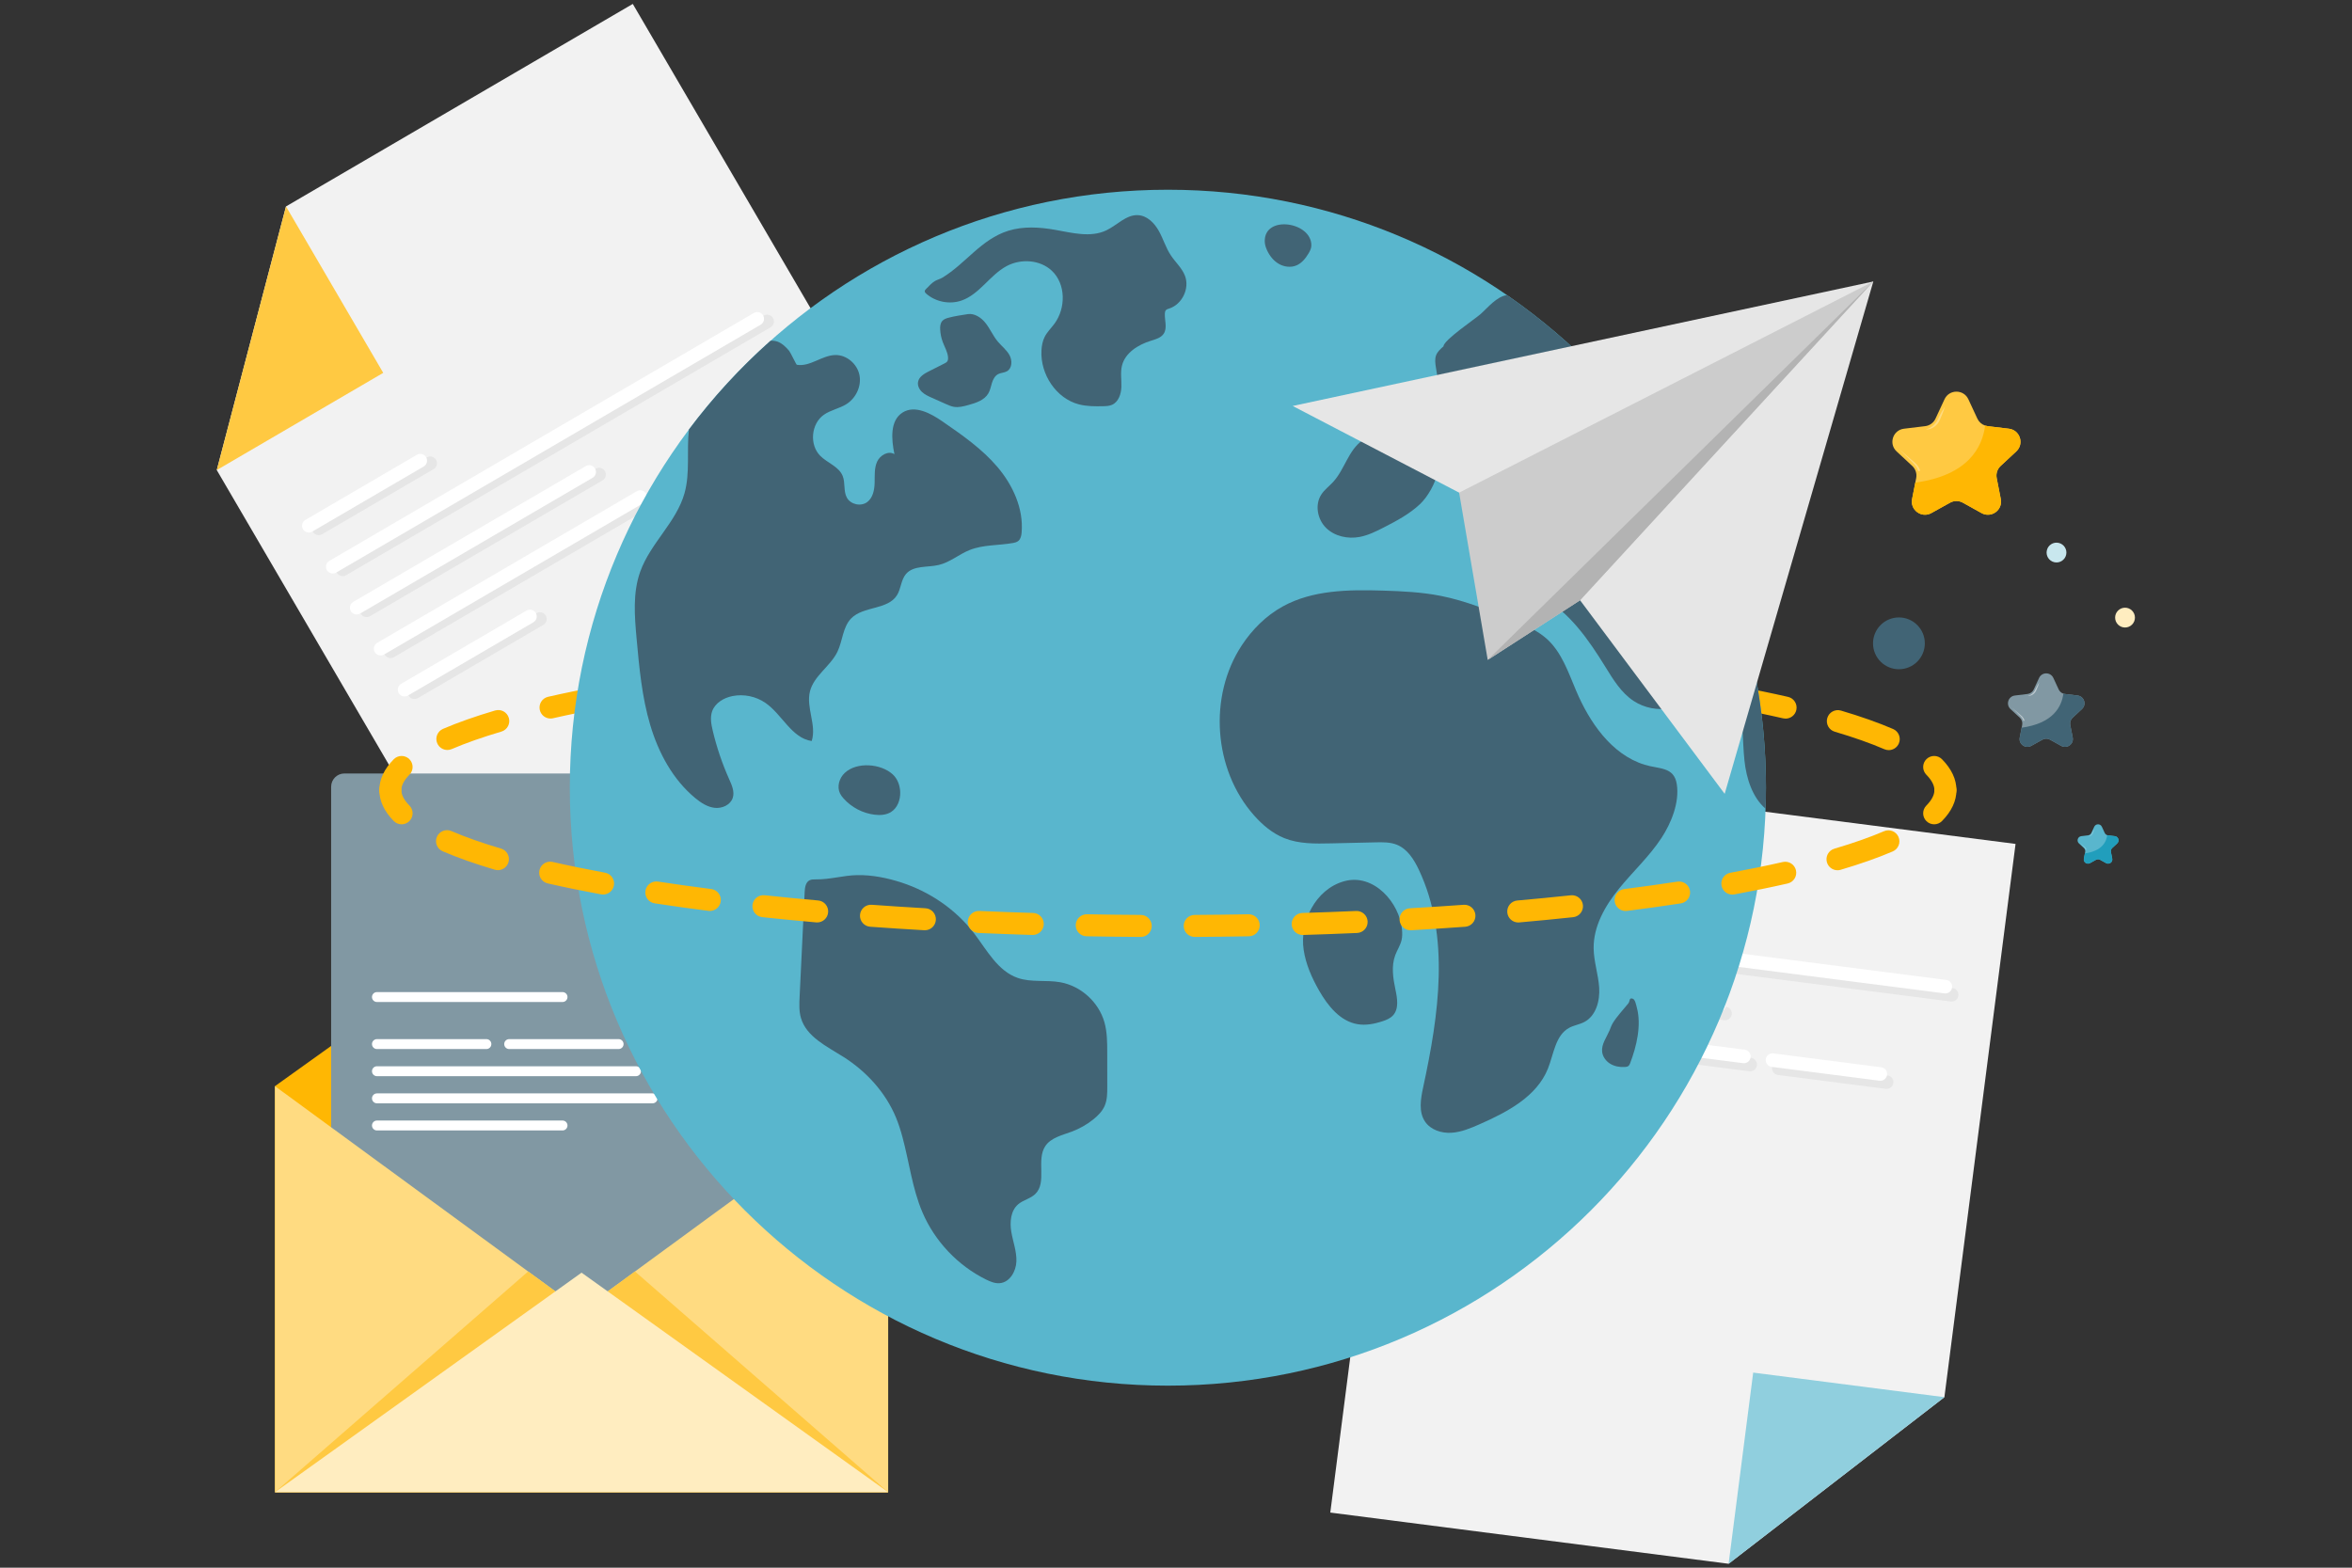 <?xml version="1.0" encoding="utf-8"?>
<!-- Generator: Adobe Illustrator 27.5.0, SVG Export Plug-In . SVG Version: 6.00 Build 0)  -->
<svg version="1.1" xmlns="http://www.w3.org/2000/svg" xmlns:xlink="http://www.w3.org/1999/xlink" x="0px" y="0px"
	 viewBox="0 0 3000 2000" style="enable-background:new 0 0 3000 2000;" xml:space="preserve">
<rect x="0" y="0" width="3000" height="2000" fill="#333333" stroke="none"/>
<g id="guide" style="display:none;">
	<g>
	</g>
</g>
<g id="Layer_2">
	<g>
		<g>
			<path style="fill:#FFC942;" d="M2571.796,575.875l-19.958,18.558c-4.244,3.946-6.151,9.817-5.04,15.505l5.241,26.748
				c2.747,14-12.136,24.815-24.613,17.876l-23.808-13.247c-5.075-2.817-11.243-2.817-16.31,0l-23.817,13.247
				c-12.469,6.939-27.352-3.876-24.613-17.876l4.112-20.991l1.128-5.757c1.12-5.687-0.787-11.559-5.04-15.505l-19.958-18.558
				c-10.447-9.712-4.76-27.212,9.406-28.936l27.054-3.272c5.758-0.7,10.745-4.331,13.186-9.59l11.48-24.718
				c6.011-12.941,24.412-12.941,30.423,0l11.48,24.718c1.969,4.226,5.582,7.402,9.914,8.846c1.059,0.359,2.153,0.604,3.281,0.744
				l27.054,3.272C2576.565,548.664,2582.252,566.163,2571.796,575.875z"/>
			<path style="fill:#FFDB81;" d="M2456.106,548.011c6.762-1.897,12.495-6.32,15.442-12.635c0.336-0.733,1.285-2.663,1.653-3.41
				c2.291-4.532,4.651-8.988,7.511-13.222c-1.625,5.709-3.892,11.172-6.272,16.582
				C2471.55,542.705,2464.131,548.354,2456.106,548.011L2456.106,548.011z"/>
			<path style="fill:#FFDB81;" d="M2446.392,600.249c-1.631-6.048-6.763-9.951-10.972-14.296c0,0-13.32-13.282-13.32-13.282
				c5.055,4.416,16.465,14.215,21.336,18.528c2.385,2.26,4.246,5.088,5.438,8.193c0.261,0.677-0.076,1.437-0.753,1.698
				C2447.414,601.366,2446.611,600.974,2446.392,600.249L2446.392,600.249z"/>
			<path style="fill:#FFB703;" d="M2571.796,575.875l-19.958,18.558c-4.244,3.946-6.151,9.817-5.04,15.505l5.241,26.748
				c2.747,14-12.136,24.815-24.613,17.876l-23.808-13.247c-5.075-2.817-11.243-2.817-16.31,0l-23.817,13.247
				c-12.469,6.939-27.352-3.876-24.613-17.876l4.112-20.991c67.365-9.222,85.503-45.035,89.073-72.772
				c1.059,0.359,2.153,0.604,3.281,0.744l27.054,3.272C2576.565,548.664,2582.252,566.163,2571.796,575.875z"/>
		</g>
		<g>
			<path style="fill:#59B6CD;" d="M2700.482,1075.985l-6.378,5.931c-1.356,1.261-1.966,3.137-1.611,4.955l1.675,8.548
				c0.878,4.474-3.878,7.93-7.865,5.712l-7.608-4.233c-1.622-0.9-3.593-0.9-5.212,0l-7.611,4.233
				c-3.985,2.217-8.741-1.239-7.865-5.712l1.314-6.708l0.361-1.84c0.358-1.817-0.252-3.694-1.611-4.955l-6.378-5.931
				c-3.339-3.104-1.521-8.696,3.006-9.247l8.646-1.046c1.84-0.224,3.434-1.384,4.214-3.065l3.668-7.899
				c1.921-4.135,7.801-4.135,9.722,0l3.668,7.899c0.629,1.351,1.784,2.366,3.168,2.827c0.338,0.115,0.688,0.193,1.049,0.238
				l8.646,1.046C2702.006,1067.29,2703.823,1072.882,2700.482,1075.985z"/>
			<path style="fill:#90CFDE;" d="M2663.512,1067.081c2.161-0.606,3.993-2.02,4.935-4.038c0.107-0.234,0.411-0.851,0.528-1.09
				c0.732-1.448,1.486-2.872,2.4-4.225c-0.519,1.825-1.244,3.57-2.004,5.299C2668.447,1065.386,2666.077,1067.191,2663.512,1067.081
				L2663.512,1067.081z"/>
			<path style="fill:#90CFDE;" d="M2660.408,1083.774c-0.521-1.933-2.161-3.18-3.506-4.568l-4.257-4.244
				c1.615,1.411,5.261,4.542,6.818,5.921c0.762,0.722,1.357,1.626,1.738,2.618c0.083,0.216-0.024,0.459-0.241,0.542
				C2660.735,1084.131,2660.478,1084.006,2660.408,1083.774L2660.408,1083.774z"/>
			<path style="fill:#219EBC;" d="M2700.482,1075.985l-6.378,5.931c-1.356,1.261-1.966,3.137-1.611,4.955l1.675,8.548
				c0.878,4.474-3.878,7.93-7.865,5.712l-7.608-4.233c-1.622-0.9-3.593-0.9-5.212,0l-7.611,4.233
				c-3.985,2.217-8.741-1.239-7.865-5.712l1.314-6.708c21.527-2.947,27.323-14.391,28.464-23.255
				c0.338,0.115,0.688,0.193,1.049,0.238l8.646,1.046C2702.006,1067.29,2703.823,1072.882,2700.482,1075.985z"/>
		</g>
		<g>
			<path style="fill:#8198A3;" d="M2655.564,904.58l-11.919,11.083c-2.534,2.357-3.674,5.863-3.01,9.259l3.13,15.973
				c1.641,8.36-7.247,14.819-14.698,10.675l-14.218-7.911c-3.031-1.682-6.714-1.682-9.74,0l-14.223,7.911
				c-7.446,4.144-16.334-2.315-14.698-10.675l2.456-12.535l0.674-3.438c0.669-3.396-0.47-6.902-3.01-9.259l-11.919-11.083
				c-6.239-5.8-2.843-16.25,5.617-17.28l16.156-1.954c3.438-0.418,6.417-2.586,7.875-5.727l6.855-14.761
				c3.59-7.728,14.578-7.728,18.168,0l6.855,14.761c1.176,2.524,3.334,4.421,5.92,5.283c0.632,0.214,1.285,0.361,1.959,0.444
				l16.156,1.954C2658.412,888.33,2661.808,898.78,2655.564,904.58z"/>
			<path style="fill:#C0CBD1;" d="M2586.477,887.94c4.038-1.133,7.462-3.774,9.221-7.545c0.2-0.438,0.768-1.59,0.987-2.036
				c1.368-2.706,2.777-5.367,4.485-7.896c-0.97,3.409-2.324,6.671-3.745,9.902C2595.699,884.771,2591.269,888.145,2586.477,887.94
				L2586.477,887.94z"/>
			<path style="fill:#C0CBD1;" d="M2580.676,919.135c-0.974-3.612-4.039-5.943-6.553-8.537l-7.954-7.932
				c3.019,2.637,9.832,8.489,12.741,11.065c1.424,1.35,2.536,3.038,3.247,4.892c0.156,0.404-0.045,0.858-0.45,1.014
				C2581.286,919.802,2580.806,919.568,2580.676,919.135L2580.676,919.135z"/>
			<path style="fill:#416475;" d="M2655.564,904.58l-11.919,11.083c-2.534,2.357-3.674,5.863-3.01,9.259l3.13,15.973
				c1.641,8.36-7.247,14.819-14.698,10.675l-14.218-7.911c-3.031-1.682-6.714-1.682-9.74,0l-14.223,7.911
				c-7.446,4.144-16.334-2.315-14.698-10.675l2.456-12.535c40.229-5.507,51.061-26.894,53.192-43.458
				c0.632,0.214,1.285,0.361,1.959,0.444l16.156,1.954C2658.412,888.33,2661.808,898.78,2655.564,904.58z"/>
		</g>
		
			<ellipse transform="matrix(0.23 -0.973 0.973 0.23 1334.786 3094.795)" style="fill:#C8E7EE;" cx="2622.615" cy="704.11" rx="12.637" ry="12.637"/>
		<circle style="fill:#416475;" cx="2422.1" cy="820.753" r="33.041"/>
		
			<ellipse transform="matrix(0.707 -0.707 0.707 0.707 237 2147.593)" style="fill:#FFEDC0;" cx="2710.874" cy="787.712" rx="12.637" ry="12.637"/>
		<g>
			<polygon style="fill:#F2F2F2;" points="807.12,5 1290.057,831.828 635.407,1214.199 276.489,599.702 364.801,263.351 			"/>
			<polygon style="fill:#FFC942;" points="364.801,263.351 488.82,475.683 276.489,599.702 			"/>
			<g>
				<path style="fill:#E6E6E6;" d="M553.094,598.49l-142.171,83.04c-4.125,2.409-9.421,1.018-11.83-3.106v0
					c-2.409-4.125-1.018-9.421,3.106-11.83l142.171-83.04c4.125-2.409,9.421-1.018,11.83,3.106l0,0
					C558.61,590.784,557.219,596.081,553.094,598.49z"/>
				<path style="fill:#E6E6E6;" d="M982.897,417.56L441.457,733.806c-4.125,2.409-9.421,1.018-11.83-3.106v0
					c-2.409-4.125-1.018-9.421,3.106-11.83l541.439-316.246c4.125-2.409,9.421-1.018,11.83,3.106l0,0
					C988.412,409.855,987.021,415.151,982.897,417.56z"/>
				<path style="fill:#E6E6E6;" d="M768.516,612.888L471.991,786.083c-4.125,2.409-9.421,1.018-11.83-3.106l0,0
					c-2.409-4.125-1.018-9.421,3.106-11.83l296.525-173.195c4.125-2.409,9.421-1.018,11.83,3.106l0,0
					C774.031,605.182,772.641,610.479,768.516,612.888z"/>
				<path style="fill:#E6E6E6;" d="M833.663,644.948L502.525,838.36c-4.125,2.409-9.421,1.018-11.83-3.106l0,0
					c-2.409-4.125-1.018-9.421,3.106-11.83l331.138-193.412c4.124-2.409,9.421-1.018,11.83,3.106l0,0
					C839.178,637.242,837.787,642.539,833.663,644.948z"/>
				<path style="fill:#E6E6E6;" d="M985.21,556.431l-119.773,69.957c-4.125,2.409-9.421,1.018-11.83-3.106l0,0
					c-2.409-4.125-1.018-9.421,3.106-11.83l119.773-69.957c4.125-2.409,9.421-1.018,11.83,3.106l0,0
					C990.726,548.726,989.335,554.022,985.21,556.431z"/>
				<path style="fill:#E6E6E6;" d="M693.005,797.215l-159.945,93.421c-4.125,2.409-9.421,1.019-11.83-3.106l0,0
					c-2.409-4.125-1.018-9.421,3.106-11.83l159.945-93.421c4.125-2.409,9.421-1.018,11.83,3.106l0,0
					C698.52,789.51,697.129,794.806,693.005,797.215z"/>
			</g>
			<g>
				<path style="fill:#FFFFFF;" d="M540.429,595.164l-142.171,83.04c-4.125,2.409-9.421,1.018-11.83-3.106l0,0
					c-2.409-4.125-1.018-9.421,3.106-11.83l142.171-83.04c4.125-2.409,9.421-1.018,11.83,3.106l0,0
					C545.944,587.459,544.553,592.755,540.429,595.164z"/>
				<path style="fill:#FFFFFF;" d="M970.231,414.235L428.792,730.481c-4.125,2.409-9.421,1.018-11.83-3.106l0,0
					c-2.409-4.125-1.018-9.421,3.106-11.83l541.439-316.246c4.125-2.409,9.421-1.019,11.83,3.106l0,0
					C975.746,406.529,974.355,411.826,970.231,414.235z"/>
				<path style="fill:#FFFFFF;" d="M755.851,609.562L459.325,782.758c-4.125,2.409-9.421,1.018-11.83-3.106h0
					c-2.409-4.125-1.018-9.421,3.106-11.83l296.525-173.195c4.124-2.409,9.421-1.018,11.83,3.106l0,0
					C761.366,601.857,759.975,607.153,755.851,609.562z"/>
				<path style="fill:#FFFFFF;" d="M820.997,641.622L489.859,835.034c-4.125,2.409-9.421,1.018-11.83-3.106l0,0
					c-2.409-4.125-1.018-9.421,3.106-11.83l331.138-193.412c4.125-2.409,9.421-1.018,11.83,3.106v0
					C826.512,633.917,825.122,639.213,820.997,641.622z"/>
				<path style="fill:#FFFFFF;" d="M972.545,553.106l-119.773,69.957c-4.125,2.409-9.421,1.018-11.83-3.106l0,0
					c-2.409-4.125-1.018-9.421,3.106-11.83l119.773-69.957c4.125-2.409,9.421-1.018,11.83,3.106l0,0
					C978.06,545.4,976.669,550.696,972.545,553.106z"/>
				<path style="fill:#FFFFFF;" d="M680.339,793.89l-159.945,93.421c-4.124,2.409-9.421,1.018-11.83-3.106l0,0
					c-2.409-4.125-1.018-9.421,3.106-11.83l159.945-93.422c4.125-2.409,9.421-1.018,11.83,3.106l0,0
					C685.854,786.184,684.463,791.481,680.339,793.89z"/>
			</g>
		</g>
		<g>
			<polygon style="fill:#F2F2F2;" points="1696.79,1929.673 1818.906,979.957 2570.854,1076.644 2480.098,1782.47 2204.849,1995 			
				"/>
			<polygon style="fill:#90CFDE;" points="2204.849,1995 2236.209,1751.111 2480.098,1782.47 			"/>
			<g>
				<path style="fill:#E6E6E6;" d="M2037.358,1158.668l-163.302-20.998c-4.738-0.609-8.084-4.943-7.475-9.681l0,0
					c0.609-4.738,4.944-8.084,9.681-7.475l163.302,20.997c4.738,0.609,8.084,4.943,7.475,9.681v0
					C2046.43,1155.93,2042.096,1159.277,2037.358,1158.668z"/>
				<path style="fill:#E6E6E6;" d="M2488.247,1277.683l-621.911-79.966c-4.738-0.609-8.084-4.943-7.475-9.681v0
					c0.609-4.738,4.943-8.084,9.681-7.475l621.911,79.966c4.738,0.609,8.084,4.943,7.475,9.681l0,0
					C2497.319,1274.945,2492.985,1278.292,2488.247,1277.683z"/>
				<path style="fill:#E6E6E6;" d="M2199.211,1301.557l-340.596-43.794c-4.738-0.609-8.084-4.943-7.475-9.681l0,0
					c0.609-4.738,4.943-8.084,9.681-7.475l340.596,43.794c4.738,0.609,8.084,4.943,7.475,9.681l0,0
					C2208.283,1298.82,2203.949,1302.166,2199.211,1301.557z"/>
				<path style="fill:#E6E6E6;" d="M2231.248,1366.716l-380.354-48.906c-4.737-0.609-8.084-4.943-7.475-9.681h0
					c0.609-4.738,4.943-8.084,9.681-7.475l380.353,48.906c4.738,0.609,8.084,4.944,7.475,9.681v0
					C2240.319,1363.978,2235.985,1367.325,2231.248,1366.716z"/>
				<path style="fill:#E6E6E6;" d="M2405.319,1389.098l-137.574-17.689c-4.738-0.609-8.084-4.943-7.475-9.681l0,0
					c0.609-4.738,4.944-8.084,9.681-7.475l137.574,17.689c4.738,0.609,8.084,4.943,7.475,9.681l0,0
					C2414.391,1386.36,2410.056,1389.707,2405.319,1389.098z"/>
				<path style="fill:#E6E6E6;" d="M2026.891,1401.478l-183.717-23.623c-4.738-0.609-8.084-4.943-7.475-9.681l0,0
					c0.609-4.737,4.943-8.084,9.681-7.475l183.717,23.623c4.737,0.609,8.084,4.944,7.475,9.681l0,0
					C2035.962,1398.741,2031.628,1402.087,2026.891,1401.478z"/>
			</g>
			<g>
				<path style="fill:#FFFFFF;" d="M2029.355,1148.303l-163.302-20.998c-4.737-0.609-8.084-4.943-7.475-9.681v0
					c0.609-4.737,4.943-8.084,9.681-7.475l163.302,20.998c4.738,0.609,8.084,4.943,7.475,9.681l0,0
					C2038.427,1145.565,2034.093,1148.912,2029.355,1148.303z"/>
				<path style="fill:#FFFFFF;" d="M2480.244,1267.318l-621.911-79.966c-4.738-0.609-8.084-4.943-7.475-9.681l0,0
					c0.609-4.738,4.944-8.084,9.681-7.475l621.911,79.966c4.738,0.609,8.084,4.943,7.475,9.681l0,0
					C2489.316,1264.58,2484.982,1267.927,2480.244,1267.318z"/>
				<path style="fill:#FFFFFF;" d="M2191.208,1291.192l-340.596-43.794c-4.738-0.609-8.084-4.943-7.475-9.681h0
					c0.609-4.738,4.943-8.084,9.681-7.475l340.596,43.794c4.738,0.609,8.084,4.943,7.475,9.681v0
					C2200.28,1288.455,2195.946,1291.802,2191.208,1291.192z"/>
				<path style="fill:#FFFFFF;" d="M2223.244,1356.351l-380.353-48.906c-4.738-0.609-8.084-4.944-7.475-9.681v0
					c0.609-4.738,4.943-8.084,9.681-7.475l380.353,48.906c4.738,0.609,8.084,4.943,7.475,9.681l0,0
					C2232.316,1353.613,2227.982,1356.96,2223.244,1356.351z"/>
				<path style="fill:#FFFFFF;" d="M2397.316,1378.733l-137.574-17.689c-4.738-0.609-8.084-4.943-7.475-9.681l0,0
					c0.609-4.738,4.944-8.084,9.681-7.475l137.574,17.689c4.738,0.609,8.084,4.943,7.475,9.681l0,0
					C2406.387,1375.995,2402.053,1379.342,2397.316,1378.733z"/>
				<path style="fill:#FFFFFF;" d="M2018.887,1391.113l-183.717-23.623c-4.737-0.609-8.084-4.943-7.475-9.681l0,0
					c0.609-4.738,4.943-8.084,9.681-7.475l183.717,23.623c4.738,0.609,8.084,4.944,7.475,9.681l0,0
					C2027.959,1388.376,2023.625,1391.723,2018.887,1391.113z"/>
			</g>
		</g>
		<g>
			<polygon style="fill:#FFB703;" points="1132.845,1903.669 350.704,1903.669 350.704,1385.678 741.774,1105.625 
				1132.845,1385.678 			"/>
			<path style="fill:#8198A3;" d="M1061.181,1003.715v682.317H422.367v-682.317c0-9.361,7.585-16.946,16.939-16.946h604.936
				C1053.596,986.769,1061.181,994.354,1061.181,1003.715z"/>
			<polygon style="fill:#FFDB81;" points="1132.846,1385.677 1132.846,1903.664 350.702,1903.664 350.702,1385.677 
				673.647,1622.102 741.774,1671.98 809.901,1622.102 			"/>
			<polygon style="fill:#FFC942;" points="1132.846,1903.667 350.702,1903.667 673.647,1622.105 741.774,1671.983 809.901,1622.105 
							"/>
			<polygon style="fill:#FFEDC0;" points="1132.845,1903.669 350.704,1903.669 741.774,1623.616 			"/>
			<g>
				<path style="fill:#FFFFFF;" d="M789.05,1338.338H649.463c-3.498,0-6.333-2.835-6.333-6.333l0,0c0-3.498,2.835-6.333,6.333-6.333
					H789.05c3.498,0,6.333,2.835,6.333,6.333l0,0C795.383,1335.502,792.548,1338.338,789.05,1338.338z"/>
				<path style="fill:#FFFFFF;" d="M717.498,1278.329H480.804c-3.498,0-6.333-2.835-6.333-6.333l0,0
					c0-3.498,2.835-6.333,6.333-6.333h236.694c3.498,0,6.333,2.835,6.333,6.333l0,0
					C723.831,1275.494,720.996,1278.329,717.498,1278.329z"/>
				<path style="fill:#FFFFFF;" d="M620.391,1338.338H480.804c-3.498,0-6.333-2.835-6.333-6.333l0,0
					c0-3.498,2.835-6.333,6.333-6.333h139.587c3.498,0,6.333,2.835,6.333,6.333l0,0
					C626.724,1335.502,623.889,1338.338,620.391,1338.338z"/>
				<path style="fill:#FFFFFF;" d="M811.216,1372.959H480.804c-3.498,0-6.333-2.835-6.333-6.333v0c0-3.498,2.835-6.333,6.333-6.333
					h330.411c3.498,0,6.333,2.835,6.333,6.333v0C817.549,1370.123,814.713,1372.959,811.216,1372.959z"/>
				<path style="fill:#FFFFFF;" d="M832.338,1407.579H480.804c-3.498,0-6.333-2.835-6.333-6.333l0,0
					c0-3.498,2.835-6.333,6.333-6.333h351.534c3.498,0,6.333,2.835,6.333,6.333l0,0
					C838.671,1404.744,835.836,1407.579,832.338,1407.579z"/>
				<path style="fill:#FFFFFF;" d="M717.498,1442.2H480.804c-3.498,0-6.333-2.835-6.333-6.333l0,0c0-3.498,2.835-6.333,6.333-6.333
					h236.694c3.498,0,6.333,2.835,6.333,6.333l0,0C723.831,1439.365,720.996,1442.2,717.498,1442.2z"/>
			</g>
		</g>
		<g>
			<g>
				<path style="fill:#FFB703;" d="M497.877,1022.076c-7.756,0-14.044-6.288-14.044-14.044c0-13.729,6.186-26.984,18.384-39.396
					c5.436-5.531,14.328-5.609,19.86-0.172c5.532,5.436,5.609,14.328,0.172,19.86c-6.854,6.974-10.329,13.604-10.329,19.708
					C511.921,1015.789,505.633,1022.076,497.877,1022.076z"/>
			</g>
			<g>
				<path style="fill:#FFB703;" d="M2409.093,956.98c-1.855,0-3.74-0.37-5.552-1.151c-17.764-7.656-39.071-15.178-63.327-22.356
					c-7.438-2.201-11.682-10.014-9.482-17.451c2.201-7.438,10.015-11.68,17.451-9.482c25.323,7.493,47.688,15.398,66.473,23.495
					c7.123,3.07,10.409,11.333,7.339,18.455C2419.706,953.802,2414.53,956.98,2409.093,956.98z M570.633,956.795
					c-5.444,0-10.625-3.185-12.91-8.504c-3.061-7.126,0.234-15.385,7.361-18.446c18.804-8.078,41.172-15.963,66.481-23.437
					c7.437-2.196,15.249,2.052,17.446,9.491c2.197,7.438-2.053,15.249-9.492,17.446c-24.247,7.161-45.561,14.666-63.35,22.307
					C574.362,956.428,572.482,956.795,570.633,956.795z M2277.547,916.785c-1.036,0-2.086-0.115-3.138-0.355
					c-20.811-4.749-43.317-9.365-66.89-13.718c-7.628-1.408-12.669-8.733-11.26-16.36c1.409-7.629,8.737-12.666,16.361-11.26
					c23.956,4.424,46.848,9.119,68.039,13.955c7.562,1.725,12.292,9.255,10.567,16.816
					C2289.74,912.373,2283.952,916.785,2277.547,916.785z M702.199,916.684c-6.407,0-12.195-4.414-13.679-10.927
					c-1.724-7.562,3.01-15.09,10.572-16.813c21.199-4.831,44.091-9.52,68.04-13.937c7.612-1.404,14.95,3.635,16.357,11.264
					c1.407,7.628-3.637,14.951-11.264,16.357c-23.566,4.346-46.072,8.956-66.892,13.7
					C704.282,916.569,703.232,916.684,702.199,916.684z M2142.167,891.536c-0.707,0-1.42-0.053-2.139-0.164
					c-21.728-3.32-44.561-6.512-67.865-9.486c-7.693-0.982-13.134-8.015-12.152-15.708c0.983-7.694,8.011-13.14,15.709-12.153
					c23.531,3.003,46.595,6.227,68.55,9.583c7.668,1.171,12.933,8.337,11.761,16.004
					C2154.97,886.56,2148.986,891.536,2142.167,891.536z M837.58,891.468c-6.82,0-12.805-4.978-13.866-11.927
					c-1.17-7.667,4.097-14.831,11.765-16.001c21.953-3.351,45.016-6.57,68.548-9.57c7.7-0.982,14.726,4.461,15.707,12.154
					c0.981,7.694-4.461,14.726-12.154,15.707c-23.305,2.971-46.138,6.159-67.863,9.475
					C838.998,891.415,838.284,891.468,837.58,891.468z M2005.553,874.007c-0.498,0-1.001-0.026-1.506-0.08
					c-22.162-2.363-45.14-4.601-68.296-6.649c-7.726-0.684-13.435-7.501-12.751-15.227c0.684-7.725,7.495-13.434,15.226-12.751
					c23.322,2.064,46.47,4.317,68.798,6.698c7.713,0.823,13.297,7.742,12.476,15.453
					C2018.732,868.657,2012.641,874.007,2005.553,874.007z M974.187,873.96c-7.089,0-13.179-5.35-13.947-12.557
					c-0.822-7.712,4.765-14.63,12.477-15.452c22.32-2.378,45.467-4.629,68.796-6.691c7.739-0.676,14.543,5.028,15.225,12.753
					c0.683,7.726-5.026,14.543-12.752,15.226c-23.163,2.047-46.14,4.281-68.293,6.642
					C975.188,873.934,974.684,873.96,974.187,873.96z M1868.354,861.824c-0.34,0-0.682-0.012-1.027-0.037
					c-22.422-1.621-45.476-3.114-68.521-4.438c-7.744-0.445-13.66-7.083-13.215-14.826c0.444-7.744,7.115-13.669,14.826-13.215
					c23.183,1.332,46.376,2.833,68.935,4.464c7.736,0.559,13.553,7.283,12.995,15.019
					C1881.813,856.183,1875.65,861.824,1868.354,861.824z M1111.382,861.792c-7.296,0-13.46-5.641-13.993-13.034
					c-0.558-7.736,5.261-14.459,12.997-15.018c22.557-1.628,45.748-3.127,68.93-4.457c7.712-0.456,14.38,5.472,14.825,13.216
					c0.444,7.743-5.473,14.38-13.216,14.825c-23.045,1.322-46.097,2.813-68.517,4.431
					C1112.063,861.78,1111.721,861.792,1111.382,861.792z M1730.84,853.901c-0.207,0-0.415-0.004-0.624-0.014
					c-22.564-0.985-45.658-1.842-68.64-2.546c-7.753-0.238-13.844-6.715-13.607-14.467c0.237-7.752,6.738-13.819,14.467-13.607
					c23.104,0.708,46.321,1.569,69.007,2.56c7.748,0.338,13.755,6.894,13.417,14.643
					C1744.53,848.01,1738.313,853.901,1730.84,853.901z M1248.889,853.882c-7.474,0-13.69-5.891-14.019-13.432
					c-0.338-7.749,5.67-14.304,13.419-14.642c22.726-0.991,45.943-1.849,69.004-2.553c7.714-0.232,14.229,5.857,14.465,13.609
					c0.237,7.753-5.857,14.229-13.609,14.465c-22.939,0.7-46.032,1.555-68.638,2.54
					C1249.304,853.877,1249.096,853.882,1248.889,853.882z M1593.16,849.672c-0.087,0-0.172,0-0.259-0.002
					c-22.673-0.411-45.785-0.69-68.695-0.827c-7.756-0.046-14.005-6.371-13.959-14.127c0.047-7.727,6.325-13.96,14.042-13.96
					c0.029,0,0.056,0,0.086,0c23.023,0.138,46.249,0.418,69.035,0.831c7.755,0.141,13.927,6.541,13.787,14.296
					C1607.057,843.551,1600.797,849.672,1593.16,849.672z M1386.562,849.664c-7.637,0-13.898-6.122-14.036-13.79
					c-0.139-7.755,6.033-14.155,13.788-14.295c22.786-0.411,46.011-0.689,69.032-0.826c0.029,0,0.057,0,0.086,0
					c7.716,0,13.995,6.232,14.041,13.96c0.046,7.756-6.204,14.08-13.96,14.127c-22.908,0.136-46.019,0.412-68.692,0.822
					C1386.734,849.664,1386.649,849.664,1386.562,849.664z"/>
			</g>
			<g>
				<path style="fill:#FFB703;" d="M2481.418,1022.076c-7.756,0-14.043-6.288-14.043-14.044c0-6.104-3.475-12.735-10.329-19.708
					c-5.437-5.531-5.36-14.423,0.172-19.86c5.533-5.438,14.423-5.359,19.86,0.172c12.198,12.412,18.384,25.666,18.384,39.396
					C2495.461,1015.789,2489.174,1022.076,2481.418,1022.076z"/>
			</g>
		</g>
		<g>
			<path style="fill:#59B6CD;" d="M2252.505,1004.911c0,421.307-341.539,762.857-762.858,762.857S726.79,1426.218,726.79,1004.911
				c0-421.318,341.539-762.857,762.858-762.857c207.867,0,396.309,83.138,533.903,217.979
				c76.689,75.139,137.57,166.343,177.218,268.165C2234.18,813.986,2252.505,907.314,2252.505,1004.911z"/>
			<g>
				<path style="fill:#416475;" d="M1367.09,1443.673c9.866-3.703,19.144-8.967,27.383-15.538
					c6.026-4.806,11.624-10.492,14.639-17.585c3.19-7.508,3.232-15.924,3.222-24.082c-0.016-14.529-0.033-29.058-0.049-43.587
					c-0.015-12.959-0.055-26.108-3.545-38.588c-7.209-25.776-30.027-46.495-56.377-51.191c-17.979-3.204-37.071,0.468-54.318-5.533
					c-25.409-8.84-39.17-35.322-55.492-56.708c-23.235-30.443-56.196-52.997-92.507-64.885c-18.026-5.902-37.764-9.917-56.817-9.536
					c-17.974,0.36-34.231,5.7-52.819,5.441c-2.689-0.038-5.505-0.046-7.888,1.198c-5.013,2.618-5.902,9.287-6.174,14.936
					c-2.143,44.499-4.286,88.998-6.429,133.497c-0.438,9.078-0.854,18.352,1.67,27.084c7.006,24.248,33.132,36.343,54.434,49.882
					c29.128,18.514,53.501,45.178,66.737,77.053c3.342,8.047,5.968,16.375,8.248,24.784c8.689,32.041,12.48,65.596,25.489,96.14
					c15.785,37.062,45.185,68.145,81.312,85.966c5.479,2.702,11.407,5.163,17.49,4.607c12.676-1.16,20.685-15.078,21.125-27.8
					c0.439-12.721-4.332-24.979-6.475-37.526c-2.143-12.547-0.899-27.154,8.818-35.377c6.476-5.481,15.647-7.142,21.73-13.057
					c15.253-14.831,1.016-43.12,12.665-60.921C1340.369,1451.333,1354.764,1448.299,1367.09,1443.673z"/>
				<path style="fill:#416475;" d="M1115.771,1039.393c7.04,0.828,14.559,0.357,20.593-3.364
					c8.349-5.149,12.173-15.654,11.862-25.458c-0.265-8.371-3.314-16.882-9.466-22.565c-15.119-13.966-45.981-16.392-61.351-1.886
					c-6.96,6.569-10.177,17.551-5.964,26.144c1.146,2.339,2.769,4.413,4.499,6.361
					C1086.112,1030.067,1100.568,1037.606,1115.771,1039.393z"/>
				<path style="fill:#416475;" d="M1487.101,395.728c1.065-1.221,2.742-1.656,4.285-2.149
					c16.439-5.253,26.219-25.545,20.085-41.677c-3.793-9.976-12.245-17.342-18.122-26.25c-6.344-9.615-9.613-20.923-15.223-30.984
					c-5.61-10.061-14.776-19.411-26.27-20.17c-15.282-1.01-26.939,12.849-40.782,19.403c-19.989,9.464-43.388,3.202-65.164-0.664
					c-19.887-3.53-40.721-4.838-59.989,1.22c-34.398,10.815-54.176,41.74-83.847,59.74c-2.973,1.804-6.312,2.526-9.306,4.199
					c-4.397,2.458-7.867,6.69-11.447,10.159c-0.834,0.808-1.723,1.732-1.784,2.891c-0.07,1.339,0.983,2.445,1.996,3.324
					c12.054,10.454,29.802,13.878,44.881,8.659c22.927-7.935,36.077-32.39,57.431-43.905c18.192-9.811,42.686-8.284,57.757,5.861
					c17.997,16.892,18.021,47.76,3.342,67.603c-4.167,5.632-9.339,10.595-12.488,16.853c-2.684,5.331-3.752,11.346-4.065,17.306
					c-1.588,30.226,18.629,61.253,47.946,68.781c9.918,2.547,20.296,2.512,30.533,2.3c3.894-0.081,7.902-0.208,11.473-1.764
					c8.333-3.63,11.689-13.778,12-22.862c0.312-9.084-1.441-18.354,0.756-27.174c4.093-16.433,20.635-26.648,36.806-31.678
					c6.08-1.891,12.865-3.691,16.396-8.99c4.858-7.289,1.081-16.996,1.482-25.747
					C1485.854,398.492,1486.099,396.876,1487.101,395.728z"/>
				<path style="fill:#416475;" d="M1922.145,376.424c-13.585,2.113-24.16,15.879-33.847,24.441
					c-6.744,5.961-47.122,33.132-47.122,41.007c-3.743,3.257-7.624,6.707-9.394,11.341c-1.891,4.951-1.083,10.472-0.248,15.706
					c2.062,12.925,4.124,25.85,6.186,38.776c2.982,18.696,6.338,38.278,18.004,53.189c23.654,30.236,71.56,29.936,98.404,57.38
					c10,10.221,16.864,24.111,29.586,30.639c9.553,4.902,20.771,4.755,31.475,5.605c23.492,1.865,46.538,9.132,66.851,21.08
					c11.9,7,23.74,17.013,25.636,30.688c1.813,13.085-5.989,25.474-7.88,38.549c-2.654,18.352,6.716,36.651,19.56,50.026
					c12.843,13.375,29.001,22.981,43.984,33.906c21.589,15.742,41.571,35.318,51.132,60.267c9.835,25.661,7.68,54.106,10.614,81.429
					c2.434,22.673,10.188,46.996,26.945,61.342c0.308-8.925,0.476-17.886,0.476-26.887
					C2252.505,744.182,2121.702,514.013,1922.145,376.424z"/>
				<path style="fill:#416475;" d="M1204.557,463.733c-6.588,3.329-13.176,6.658-19.764,9.986
					c-5.953,3.008-12.587,6.884-13.804,13.441c-0.885,4.761,1.549,9.652,5.081,12.965s8.046,5.343,12.469,7.316
					c6.02,2.684,12.04,5.369,18.06,8.053c3.292,1.468,6.627,2.949,10.182,3.542c6.06,1.012,12.214-0.628,18.138-2.253
					c9.845-2.7,20.671-6.131,25.767-14.976c2.346-4.072,3.149-8.819,4.563-13.302c1.413-4.483,3.738-9.056,7.906-11.227
					c3.49-1.818,7.77-1.677,11.196-3.611c6.724-3.796,6.999-13.838,3.277-20.603c-3.722-6.766-10.161-11.548-15.083-17.498
					c-6.193-7.485-9.929-16.755-16.116-24.246c-5.095-6.169-13.488-11.874-21.888-10.589c-7.963,1.219-16.751,2.522-24.639,4.607
					c-2.97,0.785-6.042,1.855-8.057,4.174c-2.477,2.85-2.824,6.953-2.647,10.725c0.263,5.633,1.43,11.223,3.441,16.492
					c2.439,6.388,6.155,12.487,6.624,19.309c0.118,1.718-0.01,3.553-0.99,4.968C1207.387,462.283,1205.943,463.032,1204.557,463.733
					z"/>
				<path style="fill:#416475;" d="M934.359,888.003c14.412-2.844,29.924,0.386,42.002,8.746
					c21.34,14.769,33.295,44.828,58.967,48.628c6.51-20.272-7.375-42.536-2.256-63.203c4.985-20.126,26.07-32.053,35.091-50.722
					c6.741-13.95,6.7-31.518,17.563-42.565c15.602-15.865,46.522-10.654,58.353-29.499c5.225-8.322,5.076-19.475,11.414-26.985
					c9.597-11.372,27.485-8.227,41.964-11.66c14.18-3.362,25.705-13.57,39.225-19.006c17.263-6.941,36.593-5.713,54.92-8.926
					c2.606-0.457,5.313-1.059,7.344-2.754c3.011-2.513,3.808-6.765,4.145-10.672c2.613-30.363-11.079-60.32-30.787-83.565
					c-19.709-23.245-45.097-40.847-70.172-58.168c-15.172-10.481-35.16-21.206-50.794-11.427
					c-16.371,10.239-14.426,34.275-10.47,53.175c-7.738-4.791-18.358,1.313-22.109,9.605c-3.752,8.292-2.917,17.809-3.153,26.907
					c-0.235,9.098-2.171,19.146-9.456,24.602c-8.065,6.04-21.237,3.14-26.019-5.729c-4.487-8.32-1.744-18.909-5.321-27.659
					c-4.905-11.998-19.452-16.423-28.587-25.619c-14.052-14.147-11.691-40.883,4.623-52.348c8.684-6.104,19.746-7.913,28.737-13.556
					c12.23-7.676,19.503-23.01,16.656-37.165c-2.847-14.156-16.267-25.751-30.704-25.505c-17.144,0.293-32.387,15.382-49.278,12.434
					c-0.511-0.089-8.094-15.901-9.646-17.745c-3.836-4.557-9.047-9.733-14.813-11.756c-3.026-1.062-6.001-1.355-8.937-1.154
					c-38.357,34.116-73.249,72.042-104.08,113.187c-3.17,26.828,1.701,55.229-5.692,81.429
					c-10.427,36.952-43.448,63.708-56.413,99.848c-9.742,27.156-7.264,56.968-4.66,85.701c3.354,37.011,6.762,74.308,17.333,109.935
					c10.572,35.627,28.928,69.906,57.633,93.508c7.271,5.979,15.577,11.388,24.944,12.333c9.366,0.945,19.862-3.859,22.733-12.825
					c2.515-7.857-1.2-16.194-4.568-23.725c-8.94-19.983-15.985-40.813-21.012-62.12c-1.9-8.054-3.487-16.652-0.757-24.464
					C912.069,896.798,923.218,890.201,934.359,888.003z"/>
				<path style="fill:#416475;" d="M2039.768,1259.977c-1.108-16.818-6.828-33.158-7.059-50.011
					c-0.386-28.142,14.54-54.296,32.27-76.154c17.731-21.858,38.743-41.131,54.18-64.665c12.486-19.036,23.26-45.387,19.605-68.743
					c-3.525-22.523-22.556-19.061-41.037-24.779c-42.854-13.259-70.624-55.04-87.298-94.31
					c-10.016-23.586-18.437-49.183-37.497-66.307c-12.172-10.935-27.623-17.366-42.753-23.598
					c-30.047-12.377-60.328-24.825-92.2-31.161c-24.416-4.853-49.399-6.042-74.281-6.797c-43.619-1.323-89.487-0.824-127.673,20.299
					c-21.156,11.702-38.775,29.281-52.072,49.473c-42.823,65.025-36.195,158.445,15.379,216.773
					c10.851,12.272,23.684,23.217,38.896,29.298c18.64,7.452,39.35,7.102,59.419,6.642c18.984-0.435,37.969-0.87,56.954-1.304
					c9.256-0.212,18.822-0.369,27.382,3.159c13.349,5.502,21.652,18.813,27.817,31.868c40.195,85.114,25.403,185.076,5.557,277.088
					c-3.216,14.91-6.195,31.786,2.451,44.352c7.158,10.403,20.794,14.778,33.4,14.038c12.606-0.74,24.512-5.783,36.067-10.877
					c35.207-15.521,72.888-35.247,87.154-70.981c7.443-18.643,9.442-42.48,27.096-52.034c6.069-3.284,13.18-4.224,19.29-7.431
					C2035.738,1295.984,2040.876,1276.795,2039.768,1259.977z"/>
				<path style="fill:#416475;" d="M1940.087,746.009c7.627,6.669,17.222,10.545,26.118,15.395
					c35.821,19.532,60.044,54.696,81.492,89.402c9.968,16.129,20.155,32.994,35.986,43.429c13.656,9.001,30.914,12.357,46.948,9.129
					c7.636-23.916,0.726-50.43-11.805-72.184c-12.533-21.754-30.273-39.935-46.416-59.162c-7.076-8.427-14.288-17.756-17.784-28.341
					c-2.721-8.241-0.842-16.339-5.139-23.49c-9.157-15.234-34.629-24.653-50.761-28.788c-21.626-5.543-44.289-5.629-66.556-4.033
					C1920.3,705.326,1923.879,731.839,1940.087,746.009z"/>
				<path style="fill:#416475;" d="M1788.423,552.109c-17.15,0.782-35.834-0.484-50.669,9.8
					c-17.845,12.37-22.565,36.819-37.22,52.839c-5.034,5.502-11.244,10.004-15.281,16.273c-8.354,12.973-4.879,31.492,6.076,42.359
					c10.954,10.867,27.797,14.476,42.958,11.606c10.923-2.068,21.024-7.112,30.916-12.185c16.28-8.348,32.658-17.081,45.98-29.62
					c19.748-18.588,39.303-67.377,10.676-88.197C1812.65,548.287,1798.901,551.631,1788.423,552.109z"/>
				<path style="fill:#416475;" d="M2082.568,1274.082c-5.062-1.538-2.999,2.821-5.839,6.285
					c-6.006,7.323-14.962,17.045-19.821,25.233c-1.669,2.81-2.644,5.967-3.92,8.975c-3.809,8.976-10.527,17.55-9.448,27.242
					c0.71,6.377,4.946,12.056,10.444,15.364c5.497,3.308,12.116,4.421,18.521,4.056c1.654-0.094,3.41-0.327,4.676-1.394
					c1.069-0.901,1.621-2.257,2.119-3.563c8.113-21.245,14.638-48.379,8.465-71.004
					C2087.065,1282.714,2085.729,1275.042,2082.568,1274.082z"/>
				<path style="fill:#416475;" d="M1787.738,1199.203c0.99-4.321,0.933-8.817,0.535-13.232
					c-3.094-34.398-36.135-72.394-74.068-61.643c-36.698,10.4-56.637,52.177-51.374,87.469c2.746,18.415,10.45,35.758,19.683,51.925
					c11.146,19.517,26.897,39.168,49.06,42.903c10.556,1.779,21.41-0.344,31.587-3.665c4.957-1.617,10.003-3.639,13.552-7.46
					c7.804-8.4,5.587-21.631,3.22-32.849c-3.076-14.574-5.491-30.107-0.286-44.063
					C1782.098,1212.016,1786.171,1206.04,1787.738,1199.203z"/>
				<path style="fill:#416475;" d="M1613.2,308.125c0.095,3.879,1.318,7.655,2.941,11.18c3.247,7.053,8.286,13.447,15.011,17.328
					c6.724,3.882,15.227,5.002,22.39,2.005c6.802-2.846,11.698-8.934,15.482-15.262c1.854-3.101,3.556-6.468,3.622-10.083
					C1673.194,282.961,1612.362,273.8,1613.2,308.125z"/>
			</g>
		</g>
		<g>
			<polygon style="fill:#E6E6E6;" points="2389.432,359.103 1648.83,517.915 1861.128,628.493 1928.151,685.127 2001.408,747.027 
				2199.837,1012.759 			"/>
			<polygon style="fill:#CCCCCC;" points="2389.437,359.102 2015.419,765.801 1897.599,841.892 1861.13,628.499 			"/>
			<polygon style="fill:#B3B3B3;" points="2389.437,359.102 2015.419,765.801 1897.599,841.892 			"/>
		</g>
		<g>
			<g>
				<path style="fill:#FFB703;" d="M2467.061,1051.628c-3.554,0-7.108-1.34-9.843-4.028c-5.532-5.437-5.609-14.328-0.172-19.86
					c6.854-6.973,10.329-13.604,10.329-19.708c0-7.756,6.288-14.044,14.043-14.044c7.756,0,14.043,6.288,14.043,14.044
					c0,13.73-6.186,26.984-18.384,39.396C2474.328,1050.225,2470.696,1051.628,2467.061,1051.628z"/>
			</g>
			<g>
				<path style="fill:#FFB703;" d="M1523.864,1195.312c-7.716,0-13.995-6.232-14.041-13.96c-0.046-7.756,6.204-14.08,13.96-14.127
					c22.906-0.136,46.018-0.412,68.692-0.822c7.737-0.143,14.156,6.034,14.295,13.788c0.141,7.755-6.033,14.155-13.788,14.295
					c-22.787,0.411-46.012,0.689-69.032,0.826C1523.922,1195.312,1523.893,1195.312,1523.864,1195.312z M1455.008,1195.31
					c-0.03,0-0.057,0-0.087,0c-23.021-0.138-46.248-0.418-69.035-0.831c-7.755-0.141-13.927-6.541-13.787-14.296
					c0.141-7.755,6.588-13.913,14.296-13.787c22.675,0.411,45.786,0.69,68.695,0.827c7.756,0.046,14.005,6.371,13.959,14.127
					C1469.004,1189.077,1462.723,1195.31,1455.008,1195.31z M1661.567,1192.817c-7.558,0-13.797-6.008-14.029-13.615
					c-0.237-7.752,5.857-14.229,13.609-14.465c22.939-0.7,46.032-1.555,68.637-2.54c7.704-0.338,14.302,5.67,14.641,13.419
					c0.338,7.749-5.67,14.304-13.419,14.642c-22.725,0.991-45.942,1.849-69.003,2.553
					C1661.857,1192.815,1661.711,1192.817,1661.567,1192.817z M1317.297,1192.805c-0.146,0-0.291-0.002-0.438-0.007
					c-23.104-0.708-46.321-1.569-69.007-2.56c-7.748-0.339-13.755-6.895-13.417-14.643c0.338-7.749,6.881-13.762,14.644-13.417
					c22.564,0.985,45.658,1.842,68.64,2.546c7.752,0.238,13.844,6.715,13.607,14.467
					C1331.094,1186.797,1324.854,1192.805,1317.297,1192.805z M1799.163,1186.806c-7.387,0-13.578-5.77-14.007-13.24
					c-0.444-7.743,5.473-14.38,13.216-14.825c23.044-1.322,46.097-2.813,68.517-4.431c7.742-0.553,14.461,5.261,15.018,12.997
					c0.557,7.736-5.261,14.459-12.997,15.018c-22.557,1.628-45.748,3.127-68.93,4.457
					C1799.707,1186.798,1799.434,1186.806,1799.163,1186.806z M1179.696,1186.78c-0.272,0-0.544-0.008-0.818-0.024
					c-23.183-1.332-46.376-2.833-68.935-4.464c-7.736-0.559-13.553-7.283-12.995-15.019c0.558-7.736,7.274-13.552,15.02-12.995
					c22.421,1.621,45.476,3.114,68.521,4.437c7.744,0.445,13.66,7.083,13.215,14.826
					C1193.275,1181.01,1187.082,1186.78,1179.696,1186.78z M1936.528,1176.861c-7.197,0-13.327-5.503-13.972-12.808
					c-0.683-7.726,5.026-14.543,12.752-15.226c23.162-2.047,46.14-4.281,68.293-6.642c7.693-0.821,14.63,4.764,15.452,12.477
					s-4.764,14.63-12.477,15.452c-22.32,2.378-45.467,4.629-68.796,6.691C1937.361,1176.842,1936.943,1176.861,1936.528,1176.861z
					 M1042.322,1176.822c-0.415,0-0.833-0.019-1.254-0.056c-23.322-2.064-46.47-4.317-68.798-6.698
					c-7.713-0.823-13.299-7.741-12.476-15.453c0.823-7.713,7.754-13.292,15.453-12.476c22.162,2.363,45.14,4.601,68.296,6.649
					c7.726,0.684,13.435,7.501,12.751,15.227C1055.648,1171.32,1049.518,1176.822,1042.322,1176.822z M2073.476,1162.211
					c-6.966,0-13.009-5.178-13.913-12.269c-0.981-7.694,4.461-14.726,12.154-15.707c23.299-2.97,46.132-6.158,67.863-9.475
					c7.656-1.174,14.832,4.097,16.001,11.764c1.171,7.667-4.097,14.831-11.764,16.001c-21.958,3.351-45.022,6.571-68.548,9.57
					C2074.667,1162.173,2074.067,1162.211,2073.476,1162.211z M905.372,1162.154c-0.594,0-1.192-0.037-1.796-0.115
					c-23.531-3.003-46.595-6.227-68.551-9.583c-7.667-1.171-12.932-8.337-11.76-16.004c1.171-7.666,8.336-12.939,16.003-11.761
					c21.729,3.32,44.562,6.512,67.865,9.486c7.693,0.982,13.134,8.015,12.152,15.708
					C918.38,1156.977,912.335,1162.154,905.372,1162.154z M2209.601,1141.293c-6.642,0-12.546-4.732-13.795-11.499
					c-1.406-7.628,3.637-14.951,11.264-16.358c23.566-4.346,46.072-8.955,66.892-13.7c7.554-1.723,15.089,3.01,16.813,10.572
					c1.724,7.562-3.009,15.09-10.572,16.813c-21.199,4.831-44.091,9.52-68.04,13.937
					C2211.303,1141.216,2210.446,1141.293,2209.601,1141.293z M769.244,1141.21c-0.847,0-1.705-0.077-2.566-0.236
					c-23.958-4.424-46.85-9.119-68.04-13.955c-7.562-1.726-12.292-9.255-10.567-16.817c1.725-7.562,9.248-12.294,16.816-10.567
					c20.811,4.749,43.317,9.365,66.891,13.718c7.626,1.408,12.668,8.733,11.259,16.36
					C781.789,1136.479,775.884,1141.21,769.244,1141.21z M2343.748,1110.237c-6.064,0-11.658-3.958-13.463-10.07
					c-2.197-7.438,2.053-15.249,9.491-17.446c24.247-7.161,45.561-14.666,63.35-22.307c7.126-3.059,15.385,0.234,18.446,7.36
					c3.061,7.126-0.234,15.385-7.361,18.446c-18.804,8.078-41.172,15.963-66.481,23.437
					C2346.405,1110.05,2345.065,1110.237,2343.748,1110.237z M635.102,1110.106c-1.32,0-2.661-0.188-3.99-0.581
					c-25.323-7.493-47.688-15.399-66.474-23.496c-7.122-3.07-10.408-11.333-7.338-18.455c3.071-7.123,11.333-10.409,18.456-7.338
					c17.764,7.656,39.07,15.178,63.326,22.356c7.438,2.201,11.682,10.014,9.482,17.451
					C646.756,1106.151,641.163,1110.106,635.102,1110.106z"/>
			</g>
			<g>
				<path style="fill:#FFB703;" d="M512.234,1051.628c-3.635,0-7.267-1.402-10.017-4.199
					c-12.198-12.411-18.384-25.666-18.384-39.396c0-7.756,6.288-14.044,14.044-14.044c7.756,0,14.043,6.288,14.043,14.044
					c0,6.104,3.475,12.735,10.329,19.708c5.436,5.532,5.36,14.423-0.172,19.86C519.343,1050.288,515.787,1051.628,512.234,1051.628z
					"/>
			</g>
		</g>
	</g>
</g>
</svg>

